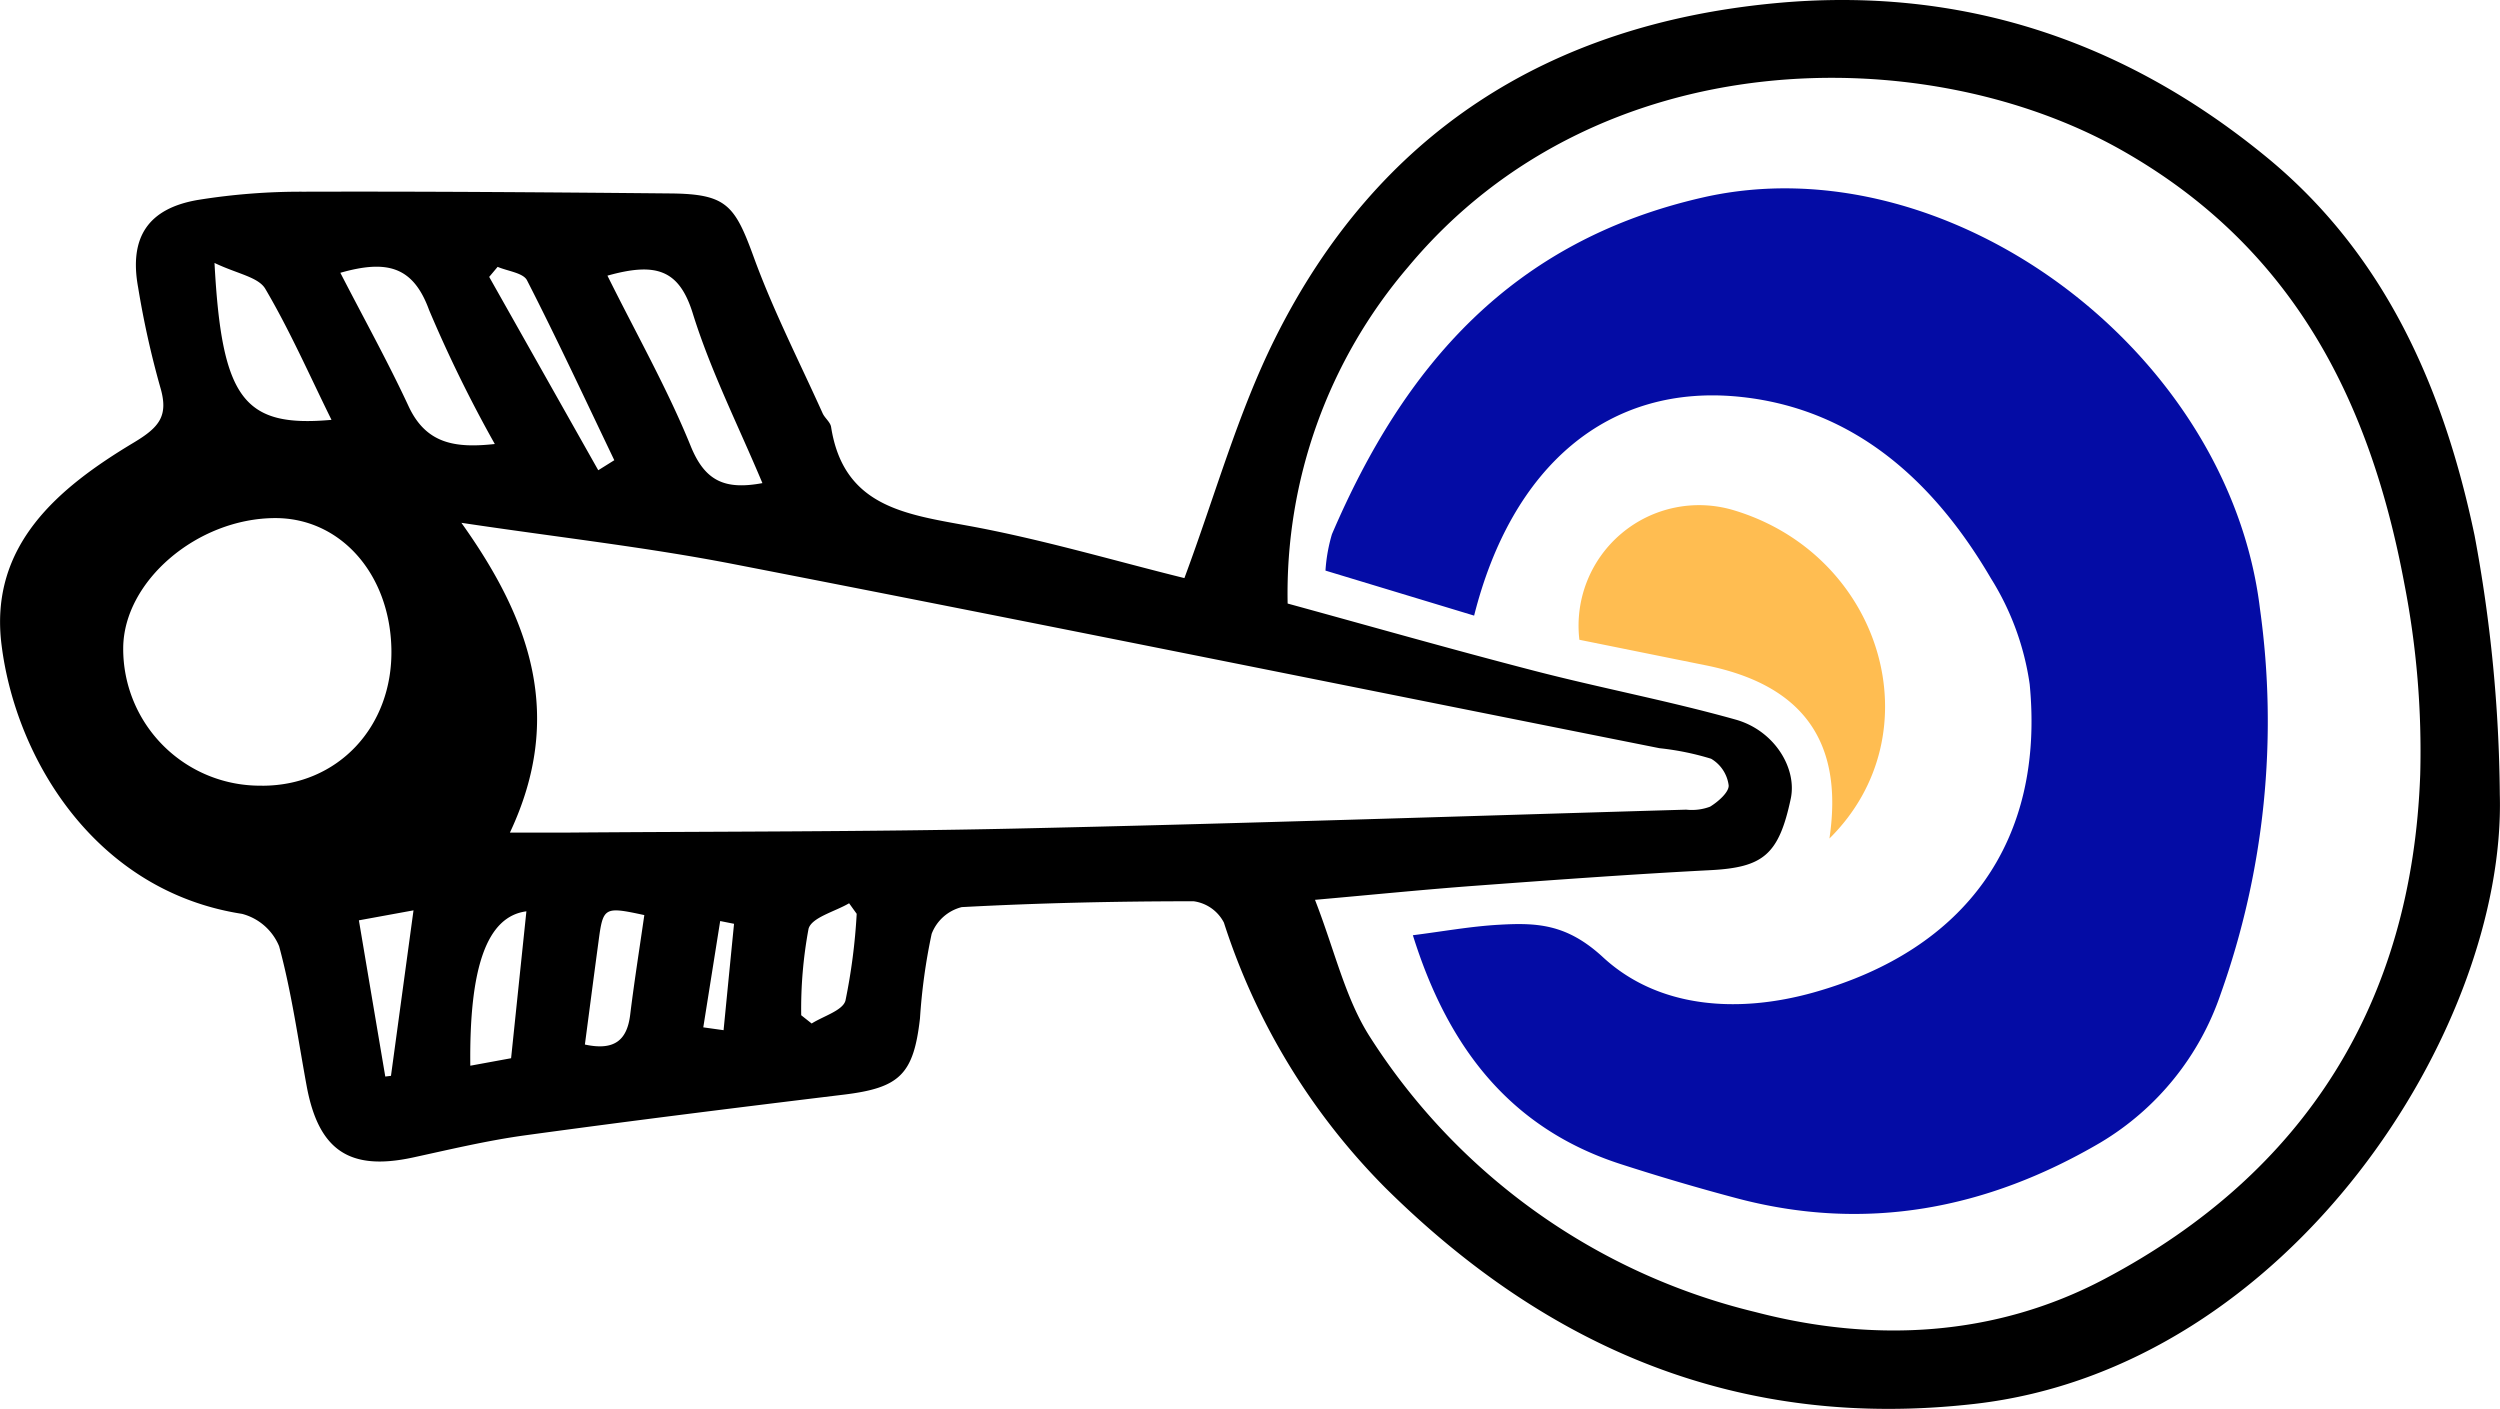 <svg xmlns="http://www.w3.org/2000/svg" width="167.312" height="94.289" viewBox="0 0 167.312 94.289">
  <g id="Groupe_339" data-name="Groupe 339" transform="translate(-3499.5 -331.643)">
    <path id="Tracé_1070" data-name="Tracé 1070" d="M3578.766,370.332c2.07-5.565,3.578-11.046,6.065-16.039,6.836-13.723,18.27-21,33.456-22.435,12.4-1.172,23.375,2.469,32.926,10.32,7.97,6.55,11.86,15.57,13.9,25.315a98.055,98.055,0,0,1,1.686,17.317c.435,15.618-14.016,38.387-35.162,40.789-15.649,1.779-28.5-3.647-39.427-14.467a44.475,44.475,0,0,1-10.8-17.743,2.685,2.685,0,0,0-2.025-1.429c-5.174,0-10.352.115-15.519.391a2.913,2.913,0,0,0-2.016,1.793,39.2,39.2,0,0,0-.781,5.657c-.428,3.759-1.365,4.644-5.091,5.1-7.123.865-14.244,1.751-21.352,2.726-2.515.345-5,.941-7.483,1.48-4.246.921-6.327-.466-7.123-4.8-.574-3.122-1.011-6.283-1.84-9.337a3.7,3.7,0,0,0-2.48-2.167c-9.808-1.519-15.156-10.364-16.1-18.031-.821-6.645,3.806-10.483,8.855-13.511,1.733-1.04,2.345-1.8,1.761-3.738a60.573,60.573,0,0,1-1.473-6.65c-.609-3.337.657-5.285,4.024-5.853a43.224,43.224,0,0,1,7.054-.547c8.178-.024,16.357.039,24.535.116,3.747.035,4.309.75,5.587,4.259,1.3,3.57,3.046,6.978,4.61,10.451.147.327.516.592.568.92.828,5.29,4.885,5.825,9.113,6.6C3569.189,367.72,3574.05,369.167,3578.766,370.332Zm8.74,21.532c1.32,3.385,2.018,6.585,3.675,9.17a42.392,42.392,0,0,0,25.781,18.413c7.943,2.078,16.043,1.671,23.384-2.21,13.448-7.109,20.583-18.529,21.127-33.765a58.516,58.516,0,0,0-1.057-12.735c-2.286-12.234-7.416-22.532-18.931-29.046-13.089-7.4-35.043-7.423-47.736,7.806a33.6,33.6,0,0,0-8.074,22.538c5.377,1.473,10.933,3.057,16.524,4.505,4.468,1.157,9.017,2.015,13.458,3.262,2.6.729,4.119,3.258,3.69,5.288-.8,3.767-1.846,4.605-5.392,4.789-5.247.272-10.49.656-15.73,1.043C3594.809,391.175,3591.4,391.519,3587.506,391.864Zm-53.878-4.5c1.665,0,2.742.007,3.818,0,9.987-.079,19.976-.049,29.959-.268,14.983-.329,29.963-.832,44.943-1.267a3.465,3.465,0,0,0,1.6-.2c.537-.328,1.278-.975,1.242-1.431a2.426,2.426,0,0,0-1.174-1.776,18.284,18.284,0,0,0-3.456-.706c-20.659-4.118-41.305-8.3-61.982-12.323-5.85-1.137-11.791-1.8-18.2-2.761C3535.019,373.136,3537.288,379.577,3533.628,387.36Zm-16.573-3.137c5.042,0,8.749-3.931,8.639-9.166-.106-5.037-3.431-8.765-7.8-8.745-5.205.024-10.114,4.226-10.148,8.686A9.152,9.152,0,0,0,3517.055,384.223Zm23.1-34.131c1.968,3.961,4.018,7.577,5.57,11.4.953,2.346,2.284,2.947,4.8,2.48-1.627-3.881-3.472-7.526-4.665-11.373C3544.944,349.67,3543.385,349.184,3540.151,350.092Zm-17.874-.19c1.614,3.134,3.195,5.979,4.562,8.923,1.18,2.539,3.146,2.814,5.772,2.53a89.531,89.531,0,0,1-4.4-8.972C3527.144,349.45,3525.377,349.017,3522.277,349.9Zm-8.425-.664c.485,9.141,1.969,11.023,7.83,10.5-1.48-3-2.79-5.982-4.431-8.77C3516.788,350.179,3515.354,349.963,3513.852,349.238Zm17.123,53.723,2.726-.5c.353-3.393.684-6.571,1.024-9.832C3532.072,392.98,3530.9,396.4,3530.975,402.961Zm8.559-39.851,1.074-.671c-1.928-4.023-3.811-8.07-5.842-12.041-.257-.5-1.292-.609-1.966-.9q-.282.336-.565.673Zm-.89,38.436c1.98.427,2.817-.3,3.026-1.989.274-2.233.628-4.456.947-6.676-2.7-.581-2.76-.546-3.068,1.79C3539.253,396.9,3538.961,399.139,3538.644,401.546Zm18.19-8.744-.512-.712c-.945.558-2.507.948-2.714,1.707a29.326,29.326,0,0,0-.491,5.787l.7.554c.786-.5,2.084-.87,2.262-1.537A39.59,39.59,0,0,0,3556.834,392.8Zm-31.55,10.885.378-.048,1.508-11.075-3.655.668C3524.131,396.868,3524.707,400.277,3525.284,403.687Zm23.342-10.222-.932-.186-1.131,7.115,1.358.19Q3548.274,397.024,3548.626,393.465Z"/>
    <path id="Tracé_1071" data-name="Tracé 1071" d="M3598.155,372.843l-9.948-3.013a11.066,11.066,0,0,1,.431-2.43c4.835-11.286,12.026-19.622,24.826-22.542,16.352-3.73,35.191,10.178,37.285,27.536a54.359,54.359,0,0,1-2.62,25.738,18.51,18.51,0,0,1-8.048,9.972c-7.6,4.46-15.694,6.027-24.341,3.734q-3.943-1.046-7.829-2.305c-7.478-2.437-11.566-7.965-13.855-15.3,2-.253,3.861-.592,5.739-.7,2.56-.147,4.557-.07,6.987,2.175,3.7,3.414,9.019,3.785,14.118,2.349,10.186-2.871,15.45-10.171,14.435-20.63a18.161,18.161,0,0,0-2.588-7.069c-3.772-6.452-9.09-11.342-16.744-12.152C3607.125,357.266,3600.673,362.852,3598.155,372.843Z" fill="#040ca5"/>
    <path id="Tracé_1072" data-name="Tracé 1072" d="M3621.934,387.76c.974-6.529-1.817-10.292-8.282-11.592-2.83-.569-5.659-1.144-8.452-1.708a8.068,8.068,0,0,1,10.329-8.67C3625.484,368.783,3629.031,380.746,3621.934,387.76Z" fill="#ffbd51"/>
  </g>
</svg>
